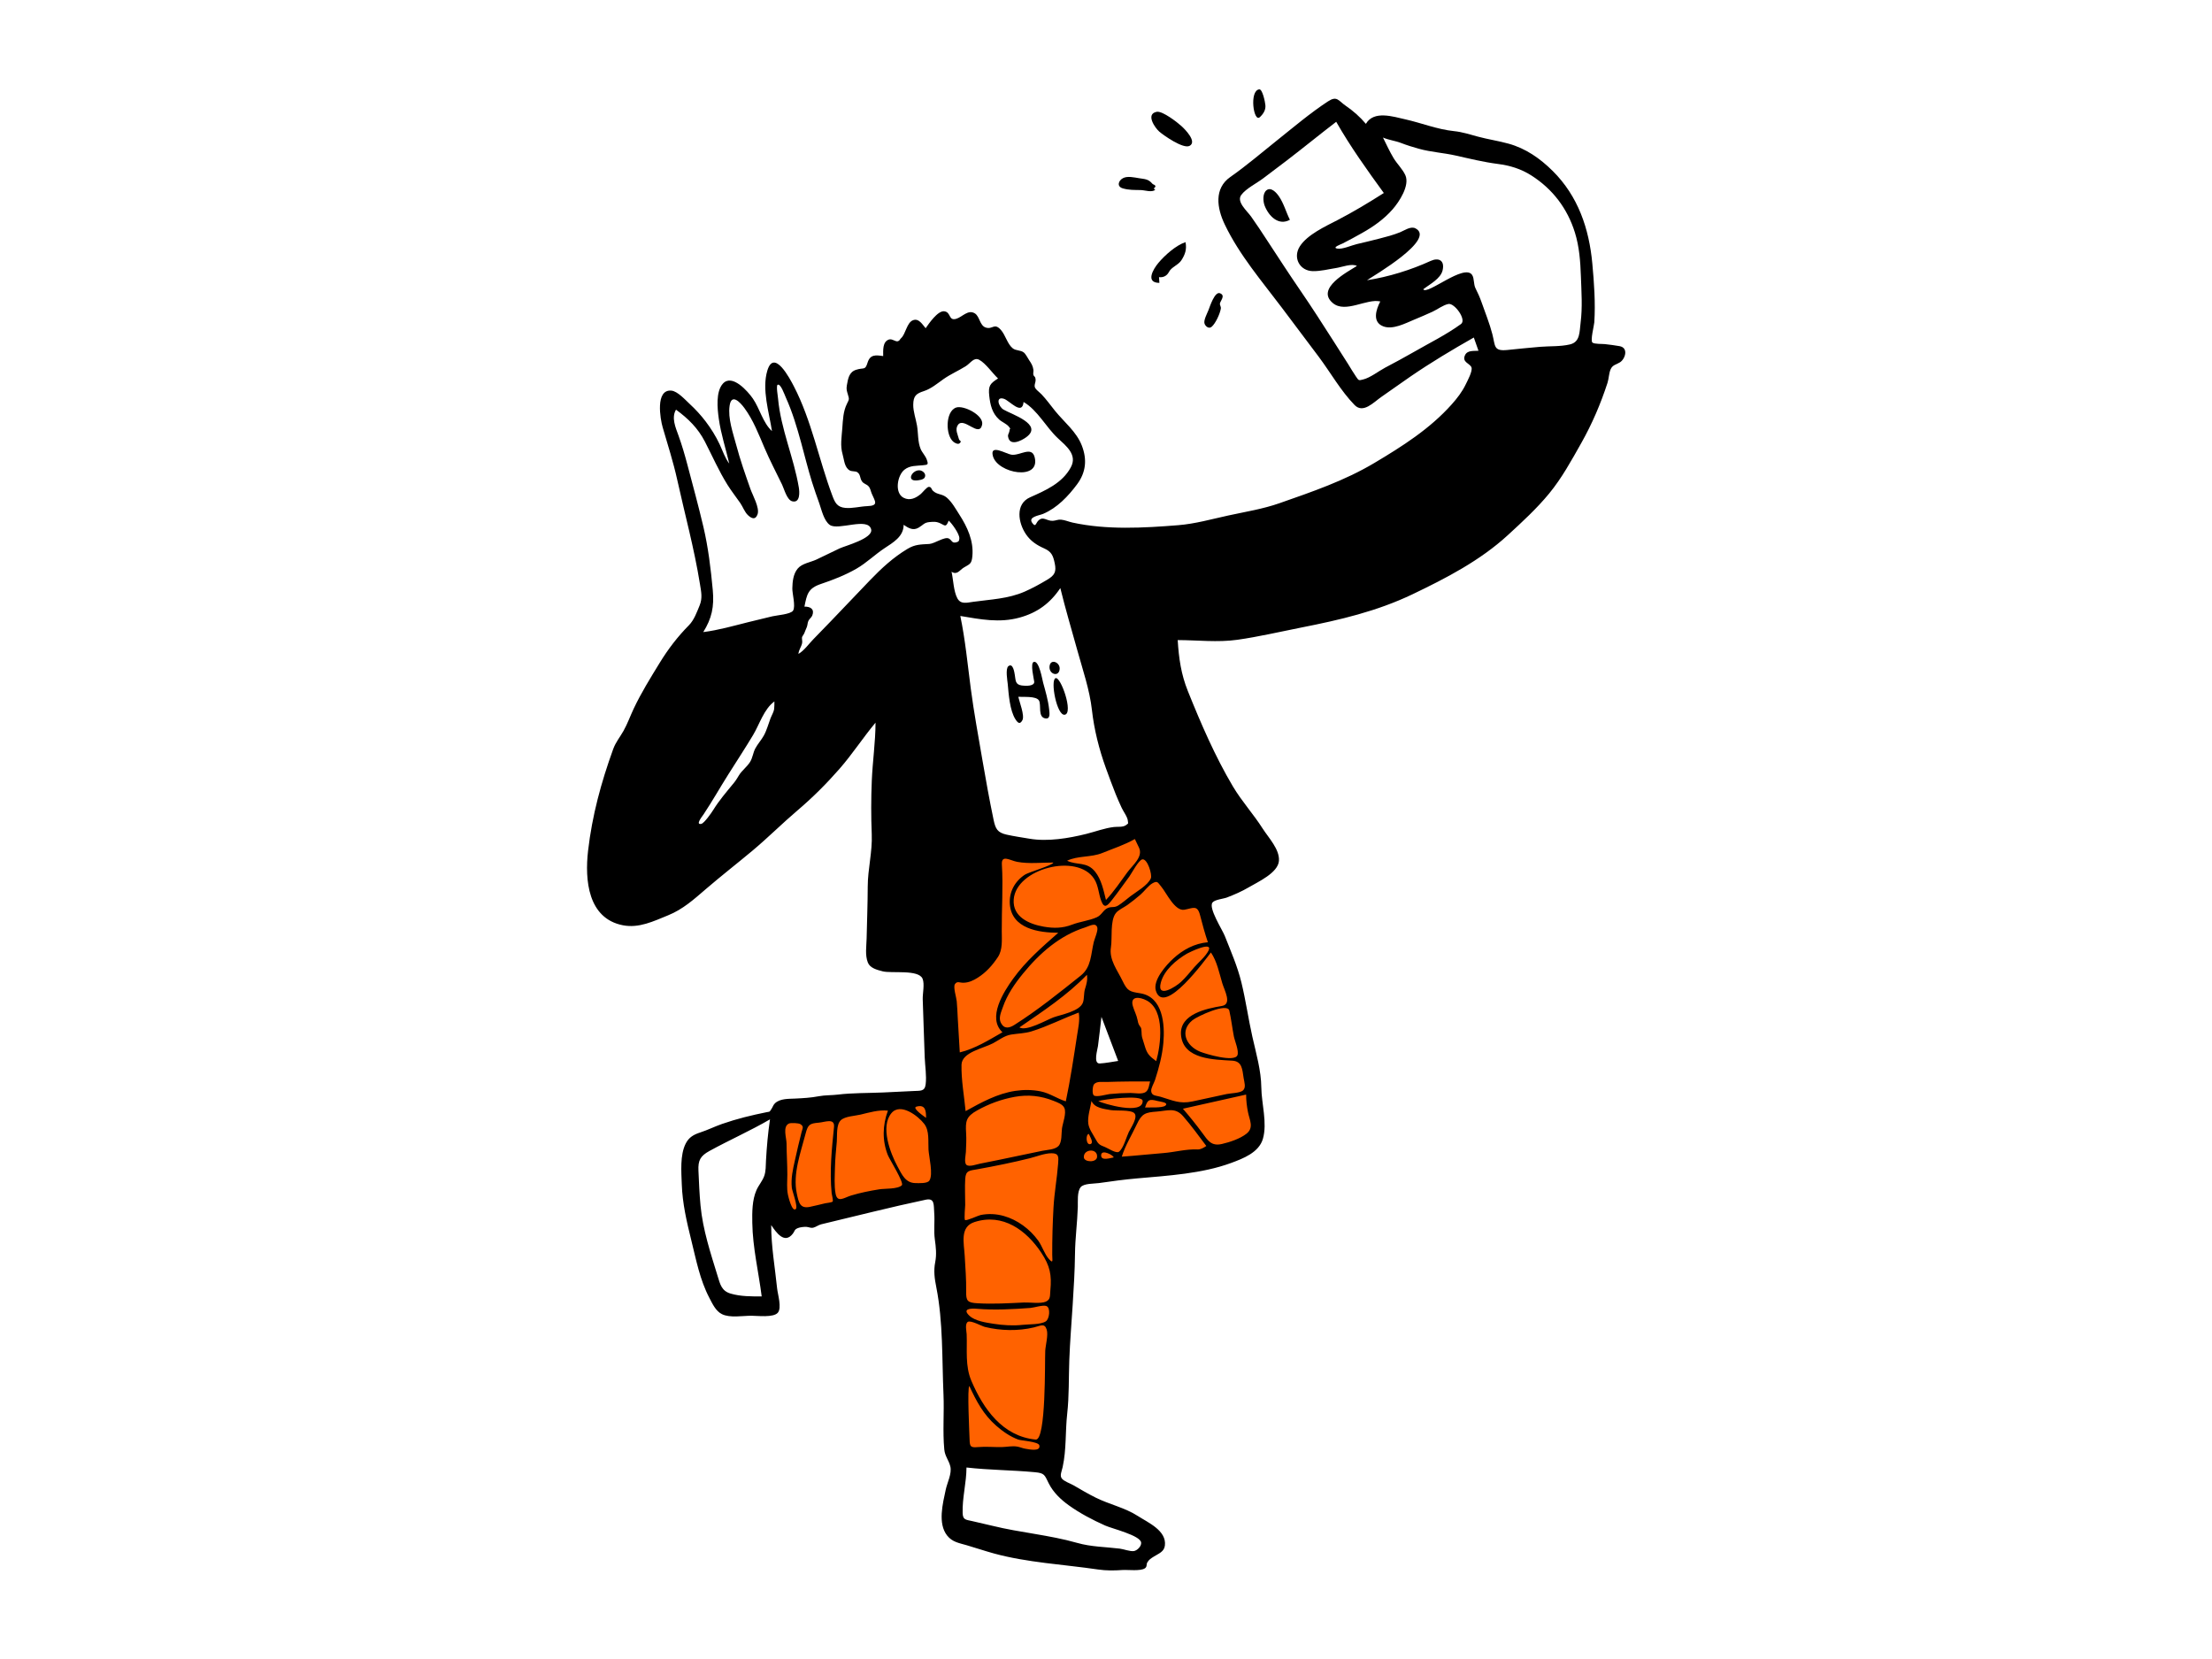 <svg width="520" height="390" viewBox="0 0 520 390" fill="none" xmlns="http://www.w3.org/2000/svg">
<path fill-rule="evenodd" clip-rule="evenodd" d="M268.842 194.372L268.916 194.381C269.986 194.588 271.76 197.65 272.487 198.521C274.829 201.327 277.172 204.134 279.514 206.941C280.451 208.064 281.803 209.243 282.471 210.544C282.985 211.544 283.161 212.923 283.468 213.995C287.277 227.31 291.002 240.711 293.777 254.287C294.374 257.208 294.94 260.151 295.272 263.117C295.436 264.583 295.867 266.737 295.228 268.154C294.508 269.751 292.192 270.414 290.687 270.909C287.76 271.873 284.695 272.446 281.663 272.961C274.356 274.202 266.957 274.922 259.572 275.505C257.316 275.683 254.994 275.68 252.752 275.983C251.682 276.128 252.003 275.84 251.665 276.559C251.195 277.559 251.507 279.646 251.451 280.737C251.32 283.301 251.189 285.866 251.057 288.431L249.982 309.417C249.619 316.509 249.256 323.602 248.892 330.694C248.755 333.381 248.617 336.069 248.48 338.756C248.407 340.192 248.625 342.047 248.24 343.438C247.949 344.49 248.428 344.18 247.138 344.242C244.152 344.386 241.057 344.025 238.07 343.918C234.682 343.797 231.293 343.675 227.904 343.554C226.936 343.52 225.855 343.794 225.465 343.1C224.99 342.255 225.351 339.932 225.318 338.989C225.224 336.36 225.13 333.73 225.036 331.101C224.778 323.884 224.52 316.667 224.262 309.449C223.909 299.606 223.557 289.763 223.205 279.919C219.437 280.678 215.668 281.436 211.9 282.195C206.332 283.315 200.763 284.436 195.195 285.556C192.641 286.07 189.608 287.243 186.971 286.865C184.352 286.489 183.269 285.37 183.122 282.884C182.964 280.218 183.026 277.532 183.061 274.865C183.12 270.501 183.245 266.139 183.41 261.778C190.85 261.109 198.29 260.438 205.73 259.768C209.691 259.411 213.653 259.054 217.614 258.697C218.513 258.616 220.73 258.79 221.131 258.112C221.755 257.058 221.061 253.594 221.042 252.403L220.864 241.138L220.214 199.689C221.995 199.747 223.777 199.8 225.558 199.85C233.307 200.069 241.095 200.386 248.847 200.147C252.735 200.028 256.418 198.979 260.088 197.742C262.039 197.084 263.971 196.368 265.887 195.614C266.49 195.377 268.265 194.255 268.916 194.381L268.842 194.372ZM258.409 232.942L254.45 252.306L267.997 251.408L258.409 232.942Z" fill="#FF6200"/>
<path fill-rule="evenodd" clip-rule="evenodd" d="M371.567 75.899C371.29 78.053 371.487 80.401 369.056 80.969C366.806 81.495 364.337 81.347 362.043 81.531C359.465 81.739 356.895 82.022 354.322 82.277C351.078 82.598 351.541 81.351 350.832 78.581C350.184 76.052 349.15 73.527 348.29 71.06C347.89 69.914 347.412 68.859 346.867 67.778C346.373 66.8 346.608 65.469 346.076 64.647C344.26 61.842 335.404 69.513 334.581 68.001C336.08 66.834 338.673 65.529 339.133 63.532C339.673 61.186 338.183 60.486 336.309 61.343C331.699 63.455 326.379 65.106 321.351 65.876C322.977 64.789 337.684 56.222 332.748 53.681C331.636 53.108 330.15 54.186 329.147 54.594C327.555 55.242 325.892 55.676 324.23 56.1C322.479 56.547 320.723 56.977 318.962 57.383C317.727 57.669 315.525 58.682 314.322 58.432C313.1 58.178 315.264 57.419 315.619 57.24C317.164 56.462 318.684 55.625 320.192 54.778C322.869 53.275 325.341 51.534 327.377 49.21C328.912 47.456 331.449 43.627 330.379 41.202C329.76 39.797 328.402 38.498 327.604 37.166C326.672 35.611 325.92 33.953 325.111 32.333C326.466 32.928 327.985 33.08 329.368 33.615C330.75 34.149 332.153 34.582 333.591 34.98C336.476 35.777 339.352 35.919 342.211 36.565C345.447 37.297 348.819 38.115 352.106 38.538C354.969 38.906 357.543 39.689 359.995 41.25C365.004 44.438 368.478 49.018 370.236 54.681C371.265 57.999 371.516 61.461 371.637 64.913C371.765 68.553 372.033 72.276 371.567 75.899ZM343.458 76.167C339.96 78.717 335.883 80.709 332.13 82.878C329.982 84.119 327.788 85.278 325.598 86.442C324.043 87.267 322.154 88.786 320.443 89.209C319.36 89.477 319.441 89.497 318.756 88.51C318.101 87.568 317.529 86.553 316.916 85.582C315.787 83.793 314.646 82.01 313.505 80.227C310.948 76.23 308.396 72.234 305.709 68.322C303.014 64.397 300.429 60.399 297.818 56.418C296.604 54.567 295.398 52.71 294.11 50.91C293.126 49.535 290.605 47.439 291.803 45.821C292.915 44.318 295.448 43.069 296.947 41.931C298.778 40.542 300.62 39.167 302.446 37.771C306.372 34.77 310.195 31.638 314.117 28.632C317.446 34.471 321.362 39.944 325.312 45.372C321.74 47.651 318.131 49.818 314.367 51.77C311.587 53.211 307.334 55.158 305.578 57.892C303.848 60.584 305.547 63.691 308.631 63.74C310.475 63.77 312.313 63.281 314.12 63.002C315.426 62.801 317.808 61.86 318.985 62.523C316.87 63.872 309.197 67.805 313.333 71.253C316.29 73.718 321.288 70.121 324.482 70.862C323.508 72.73 322.496 75.71 325.198 76.726C327.447 77.572 330.39 75.995 332.414 75.159C333.876 74.555 335.329 73.931 336.767 73.272C337.91 72.747 339.279 71.685 340.501 71.459C341.927 71.194 344.829 75.167 343.458 76.167ZM278.438 213.858C280.439 213.493 281.467 212.666 282.097 215.095C282.662 217.272 283.221 219.368 283.949 221.504C280.823 221.774 278.066 223.267 275.786 225.366C274.163 226.862 270.935 230.433 271.735 232.938C273.679 239.025 283.5 225.369 284.667 223.909C286.095 225.997 286.621 228.731 287.331 231.118C287.836 232.818 289.712 236.075 287.232 236.488C283.752 237.069 277.221 238.365 277.634 243.294C278.122 249.113 285.524 249.08 289.677 249.342C292.018 249.489 292.029 251.365 292.362 253.464C292.511 254.403 292.977 255.672 292.18 256.36C291.472 256.97 289.304 256.987 288.383 257.184C285.697 257.761 283.013 258.348 280.327 258.925C277.278 259.579 275.666 258.663 272.816 257.828C271.761 257.518 270.701 257.649 270.623 256.467C270.576 255.742 271.285 254.622 271.518 253.905C272.438 251.068 273.221 248.147 273.485 245.168C273.87 240.84 273.389 234.35 268.059 233.505C265.524 233.103 265.036 232.972 263.891 230.593C262.653 228.019 260.688 225.636 261.163 222.672C261.506 220.524 260.926 216.459 262.298 214.677C262.931 213.854 264.167 213.362 265.01 212.758C266.085 211.987 267.12 211.162 268.121 210.298C268.964 209.573 269.991 208.154 270.946 207.63C272.113 206.99 272.148 207.426 272.986 208.427C274.223 209.905 276.19 214.269 278.438 213.858ZM284.094 223.475C283.401 224.875 281.798 226.176 280.777 227.344C279.75 228.519 278.779 229.761 277.633 230.827C276.373 231.999 271.896 234.831 272.882 231.019C273.649 228.054 276.522 225.653 279.05 224.174C279.539 223.887 285.268 221.107 284.094 223.475ZM288.992 237.589C289.436 239.574 289.675 241.619 290.054 243.618C290.248 244.64 291.323 247.108 290.885 248.091C290.143 249.756 283.463 247.785 282.078 247.211C278.782 245.847 277.269 242.344 280.308 239.849C281.461 238.904 288.548 235.606 288.992 237.589ZM293.372 261.422C293.744 263.316 294.832 265.073 293.033 266.505C291.539 267.694 289.091 268.506 287.25 268.929C284.741 269.506 283.934 268.1 282.606 266.291C281.178 264.346 279.657 262.468 278.08 260.642C283.034 259.533 287.987 258.424 292.941 257.315C292.938 258.695 293.105 260.07 293.372 261.422ZM281.502 270.214C278.919 270.08 276.139 270.858 273.519 271.063C270.247 271.318 266.985 271.69 263.71 271.909C264.549 269.232 266.056 266.845 267.235 264.317C268.417 261.779 269.248 261.505 271.968 261.309C274.489 261.128 276.267 260.26 278.128 262.398C280.063 264.623 281.816 267.04 283.584 269.398C282.982 269.8 282.264 270.254 281.502 270.214ZM263.036 270.761C262.399 271.225 260.433 269.905 259.771 269.649C258.482 269.151 258.196 268.991 257.524 267.734C256.946 266.653 256.027 265.425 255.846 264.192C255.607 262.566 256.327 260.425 256.589 258.81C257.286 260.492 259.576 260.687 261.123 260.962C262.293 261.17 265.76 260.838 266.642 261.672C267.617 262.592 265.822 265.16 265.355 266.127C264.797 267.281 264.108 269.98 263.036 270.761ZM261.787 272.094C261.02 272.219 258.812 272.982 258.857 271.58C258.906 269.98 261.944 271.707 261.787 272.094ZM257.897 272.011C257.757 273.358 254.857 273.246 254.791 272.061C254.678 270.058 258.12 269.859 257.897 272.011ZM254.581 235.67C253.84 237.781 249.324 238.537 247.59 239.187C246.007 239.78 241.275 242.521 239.642 241.527C245.17 237.728 250.835 234.005 255.518 229.154C255.71 230.352 255.418 231.353 255.064 232.487C254.746 233.511 254.91 234.734 254.581 235.67ZM253.207 243.37C252.411 248.542 251.631 253.782 250.554 258.902C248.503 258.276 246.812 257.005 244.656 256.563C242.69 256.159 240.658 256.149 238.676 256.444C234.45 257.073 230.684 259.163 226.997 261.199C226.657 257.652 225.952 253.856 226.035 250.297C226.104 247.34 231.164 246.465 233.459 245.243C234.847 244.505 236.103 243.465 237.685 243.208C239.312 242.942 240.883 242.95 242.491 242.454C246.293 241.281 249.87 239.422 253.595 238.036C253.899 239.811 253.476 241.62 253.207 243.37ZM249.654 265.259C249.485 266.435 249.698 268.533 248.803 269.429C247.959 270.273 246.157 270.301 245.044 270.529C241.655 271.227 238.269 271.931 234.885 272.65C233.371 272.972 231.856 273.279 230.336 273.567C229.61 273.704 227.791 274.399 227.181 273.822C226.601 273.274 227.033 271.523 227.064 270.789C227.126 269.322 227.209 267.85 227.117 266.383C226.941 263.568 227.097 262.49 229.717 261.033C232.501 259.486 235.376 258.426 238.509 257.853C241.681 257.272 244.703 257.59 247.722 258.807C248.562 259.146 249.822 259.564 250.214 260.47C250.745 261.702 249.833 264.01 249.654 265.259ZM245.839 310.635C244.596 311.414 241.893 311.281 240.466 311.44C238.162 311.694 235.842 311.549 233.553 311.193C231.83 310.926 229.258 310.555 227.938 309.346C226.061 307.627 228.226 307.548 229.663 307.669C233.838 308.02 238.065 307.775 242.236 307.473C243.048 307.414 245.231 306.701 246.014 307.035C247.015 307.461 246.709 310.09 245.839 310.635ZM243.471 338.415C235.693 337.659 231.183 331.218 228.362 324.633C226.848 321.098 227.394 317.388 227.245 313.65C227.217 312.967 226.789 311.272 227.491 310.762C228.15 310.283 230.819 311.765 231.54 311.941C235.24 312.848 239.332 312.935 243.04 312.054C244.646 311.673 245.546 310.963 246.056 312.555C246.467 313.837 245.793 316.2 245.719 317.543C245.592 319.867 245.956 338.656 243.471 338.415ZM227.932 338.422C227.902 337.294 227.333 325.892 227.886 325.857C229.527 329.398 231.212 332.564 234.2 335.169C235.726 336.5 237.442 337.699 239.351 338.413C240.068 338.682 244.131 338.885 244.33 339.775C244.678 341.332 241.905 340.704 241.082 340.577C240.422 340.475 239.828 340.194 239.18 340.076C237.946 339.852 236.78 340.153 235.541 340.178C233.658 340.217 231.81 340.019 229.926 340.182C228.204 340.331 227.978 340.133 227.932 338.422ZM229.08 287.281C235.739 285.128 241.305 289.205 244.819 294.54C246.823 297.582 247.271 299.71 246.921 303.312C246.795 304.602 247.027 305.475 245.841 306.001C244.668 306.521 242.001 306.135 240.732 306.194C237.08 306.365 233.442 306.592 229.79 306.375C227.418 306.235 227.083 305.833 227.124 303.53C227.173 300.758 226.942 297.999 226.785 295.223C226.616 292.219 225.584 288.411 229.08 287.281ZM226.901 283.288C226.905 281.252 226.783 279.162 226.908 277.129C227.032 275.113 227.89 275.212 229.793 274.868C233.914 274.123 238.03 273.29 242.096 272.279C243.704 271.88 245.522 271.113 247.197 271.107C248.955 271.101 248.862 272.004 248.745 273.561C248.484 277.009 247.852 280.406 247.66 283.836C247.453 287.537 247.344 291.286 247.361 294.992C247.366 296.243 247.67 297.169 246.604 295.999C245.536 294.826 245.014 292.958 244.061 291.64C242.108 288.941 239.206 286.771 235.985 285.857C234.204 285.351 232.332 285.264 230.516 285.629C229.965 285.74 227.206 287.057 226.855 286.797C226.617 286.621 226.901 283.371 226.901 283.288ZM251.262 353.875C253.904 355.766 256.829 357.294 259.789 358.621C261.456 359.368 268.05 360.938 268.261 362.619C268.373 363.515 267.28 364.519 266.564 364.625C265.656 364.76 264.16 364.167 263.235 364.054C259.872 363.646 256.515 363.643 253.233 362.707C246.681 360.837 239.888 360.311 233.268 358.68C231.693 358.293 230.114 357.929 228.531 357.578C227.027 357.244 226.353 357.301 226.3 355.694C226.183 352.167 227.195 348.553 227.203 344.982C232.558 345.594 237.932 345.586 243.303 346.089C245.604 346.304 245.551 346.74 246.559 348.751C247.606 350.837 249.386 352.532 251.262 353.875ZM225.149 239.28C225.082 237.975 225.028 236.665 224.91 235.363C224.831 234.488 224.032 232.043 224.482 231.362C225.018 230.553 225.557 231.047 226.515 231.024C227.778 230.994 228.835 230.486 229.876 229.822C231.848 228.564 233.314 226.909 234.594 224.977C235.719 223.276 235.51 220.953 235.496 218.917C235.46 213.651 235.844 208.516 235.523 203.227C235.375 200.798 237.449 202.288 239.123 202.603C241.862 203.117 244.839 202.761 247.623 202.768C247.519 203.415 241.827 205.022 240.908 205.634C238.553 207.2 237.18 209.705 237.395 212.561C237.827 218.306 244.155 219.266 248.778 219.277C244.942 222.669 241.175 225.903 238.16 230.087C235.937 233.172 232.022 239.254 235.656 242.668C232.444 244.492 229.26 246.522 225.627 247.399C225.464 244.694 225.29 241.988 225.149 239.28ZM223.691 134.406C224.999 135.246 225.549 134.058 226.544 133.443C227.946 132.576 228.41 132.661 228.588 130.726C228.916 127.136 227.406 123.887 225.51 120.949C224.649 119.614 223.789 118.024 222.573 116.981C221.464 116.029 220.343 116.357 219.315 115.373C218.912 114.986 218.998 114.44 218.332 114.456C217.893 114.466 216.826 115.826 216.463 116.127C215.317 117.075 213.916 117.797 212.415 117.015C210.229 115.877 210.931 111.746 212.629 110.407C213.936 109.377 215.481 109.536 216.969 109.37C218.085 109.246 218.317 109.294 217.858 108.017C217.536 107.122 216.795 106.425 216.428 105.55C215.724 103.87 215.877 101.829 215.573 100.051C215.3 98.458 214.662 96.735 214.685 95.118C214.715 93.058 215.388 92.523 217.173 91.945C218.902 91.386 220.333 90.153 221.806 89.117C223.473 87.944 225.299 87.169 227.011 86.098C228.174 85.371 228.925 83.901 230.204 84.588C231.723 85.404 233.33 87.766 234.622 88.973C232.731 90.173 232.292 90.698 232.552 93.048C232.792 95.201 233.23 97.121 234.877 98.621C235.509 99.198 236.689 99.66 237.179 100.325C237.751 101.099 237.379 100.416 237.307 101.291C237.269 101.762 236.896 102.071 236.977 102.616C237.34 105.036 240.12 103.608 241.266 102.767C245.361 99.762 237.716 97.376 235.9 96.282C234.646 95.525 234.026 93.112 236.013 93.753C237.334 94.18 240.32 97.796 240.623 94.5C243.9 96.403 245.922 100.447 248.67 103.004C250.651 104.848 253.313 106.894 251.74 109.839C249.736 113.593 245.761 115.297 242.133 116.917C238.614 118.488 239.345 122.934 241.226 125.655C242.313 127.228 243.738 128.15 245.453 128.914C247.204 129.695 247.567 130.613 247.95 132.425C248.375 134.435 247.924 135.245 246.183 136.283C244.484 137.297 242.707 138.28 240.893 139.073C236.971 140.79 232.901 140.898 228.729 141.483C227.266 141.688 225.864 142.115 225.066 140.666C224.169 139.034 224.103 136.224 223.691 134.406ZM223.06 126.598C222.078 126.081 219.708 127.799 218.467 127.875C216.459 127.996 215.14 127.95 213.358 129.016C209.988 131.029 207.192 133.621 204.49 136.432C201.447 139.599 198.421 142.781 195.388 145.957C194.013 147.396 192.632 148.827 191.235 150.243C190.135 151.36 189.059 152.93 187.697 153.727C187.767 152.781 188.348 152.111 188.554 151.233C188.674 150.721 188.464 150.285 188.542 149.794C188.567 149.635 188.995 149.08 189.061 148.898C189.234 148.418 189.447 147.944 189.653 147.446C189.846 146.981 189.818 146.499 190.013 146.013C190.214 145.512 190.764 145.18 190.955 144.687C191.514 143.243 190.588 142.574 189.108 142.608C189.687 139.719 189.94 138.305 192.961 137.287C195.847 136.313 198.666 135.221 201.317 133.7C203.671 132.349 205.635 130.403 207.898 128.898C209.924 127.551 212.445 126.139 212.425 123.375C213.573 124.154 214.65 124.81 215.963 124.035C217.072 123.38 217.22 122.852 218.501 122.729C219.548 122.629 220.196 122.602 221.13 123.062C222.229 123.603 222.38 123.98 223.02 122.386C223.747 122.998 225.586 125.549 225.525 126.558C225.491 127.114 225.407 127.365 224.718 127.512C223.74 127.72 223.778 126.976 223.06 126.598ZM218.481 277.534C218.004 278.266 215.989 278.131 215.212 278.122C212.84 278.091 212.011 276.101 210.971 274.178C209.331 271.146 206.879 264.848 209.57 261.666C211.694 259.155 215.831 262.319 217.28 264.216C218.531 265.854 218.159 268.312 218.275 270.278C218.373 271.936 219.425 276.089 218.481 277.534ZM212.003 278.632C211.055 279.58 207.978 279.38 206.722 279.583C204.481 279.946 202.251 280.382 200.076 281.045C198.457 281.537 196.856 282.864 196.429 280.607C196.071 278.709 196.249 276.433 196.283 274.517C196.32 272.451 196.537 270.411 196.716 268.354C196.838 266.962 196.533 264.403 197.669 263.335C198.648 262.415 201.028 262.326 202.298 262.021C204.385 261.521 206.565 260.864 208.734 261.088C207.468 264.522 207.361 268.124 208.717 271.547C209.104 272.523 212.589 278.047 212.003 278.632ZM196.058 264.95C195.53 270.116 194.998 275.315 195.507 280.507C195.538 280.817 195.908 282.235 195.747 282.457C195.58 282.687 194.264 282.806 193.965 282.877C192.777 283.158 191.592 283.457 190.397 283.707C188.071 284.193 187.767 282.724 187.311 280.568C186.334 275.95 188.229 270.943 189.377 266.507C189.936 264.347 190.351 264.099 192.475 263.919C193.953 263.795 196.283 262.755 196.058 264.95ZM187.077 284.224C186.188 285.033 185.3 281.218 185.222 280.83C184.911 279.286 185.084 277.721 185.088 276.153C185.096 273.704 184.909 271.266 184.905 268.829C184.903 267.511 183.915 264.816 185.475 264.118C185.933 263.914 187.751 263.999 188.164 264.268C189.021 264.828 188.683 265.19 188.429 266.164C187.861 268.35 187.369 270.546 186.874 272.749C186.388 274.91 185.909 276.989 186.14 279.22C186.216 279.958 187.644 283.709 187.077 284.224ZM215.422 260.152C217.589 259.542 217.704 261.202 217.701 262.791C217.371 262.538 214.292 260.471 215.422 260.152ZM186.441 143.535C185.91 144.409 182.547 144.648 181.586 144.879C179.696 145.331 177.805 145.781 175.919 146.253C172.387 147.136 168.942 148.132 165.321 148.594C167.309 145.411 167.928 142.662 167.558 138.689C167.091 133.672 166.498 128.707 165.343 123.797C164.205 118.955 162.887 114.146 161.617 109.336C160.994 106.974 160.319 104.656 159.49 102.357C158.825 100.514 157.786 98.195 158.915 96.305C161.779 98.395 164.076 100.646 165.71 103.821C167.46 107.224 168.988 110.717 171.019 113.972C171.948 115.461 173.033 116.818 174.026 118.259C174.617 119.116 175.048 120.353 175.8 121.076C176.668 121.91 177.594 122.303 178.09 120.896C178.622 119.387 176.924 116.4 176.423 114.983C175.213 111.561 174.013 108.146 173.08 104.635C172.325 101.798 171.077 98.367 171.518 95.374C171.956 92.41 173.967 94.531 174.984 95.909C177.082 98.75 178.338 102.061 179.717 105.282C180.983 108.241 182.461 111.062 183.863 113.952C184.35 114.958 184.993 117.556 186.27 117.855C188.127 118.291 187.97 115.676 187.792 114.615C186.616 107.581 183.544 100.846 182.906 93.69C182.876 93.349 182.432 90.69 182.789 90.468C183.481 90.037 184.415 92.734 184.713 93.395C186.267 96.833 187.349 100.456 188.341 104.087C189.185 107.175 189.949 110.287 190.896 113.345C191.417 115.026 192.014 116.68 192.602 118.338C193.134 119.84 193.675 122.408 195.063 123.397C197.032 124.802 204.078 121.463 204.793 124.448C205.301 126.569 198.766 128.278 197.375 128.922C195.543 129.77 193.746 130.699 191.913 131.548C190.526 132.19 188.531 132.454 187.528 133.662C186.464 134.943 186.294 136.74 186.262 138.329C186.238 139.53 187.071 142.497 186.441 143.535ZM181.987 166.702C181.894 167.369 181.364 168.252 181.126 168.886C180.64 170.179 180.228 171.724 179.552 172.931C178.972 173.971 178.115 174.902 177.553 175.957C177.021 176.959 176.95 178.114 176.329 179.117C175.617 180.263 174.441 181.088 173.735 182.227C173.387 182.789 173.027 183.431 172.535 184.029C170.793 186.149 169.063 188.149 167.662 190.42C167.303 191.002 165.553 193.54 164.856 193.677C163.4 193.963 165.095 191.893 165.38 191.465C167.443 188.368 169.276 185.109 171.267 181.964C173.196 178.919 175.17 175.898 177.027 172.808C178.541 170.288 179.588 166.671 182.048 164.896C182.058 165.499 182.038 166.101 181.987 166.702ZM249.264 138.245C250.463 143.172 251.896 147.946 253.247 152.829C254.501 157.36 256.169 162.209 256.689 166.88C257.204 171.507 258.387 176.188 259.978 180.58C260.713 182.612 261.469 184.652 262.268 186.66C262.706 187.764 263.197 188.842 263.694 189.92C264.081 190.757 265.102 192.113 265.141 193C265.172 193.71 265.419 193.426 264.718 193.96C263.992 194.513 262.734 194.312 261.889 194.41C259.683 194.665 257.533 195.495 255.383 196.032C251.236 197.068 246.294 197.891 242.045 197.17C240.257 196.866 238.401 196.603 236.634 196.208C234.459 195.721 234.012 194.822 233.566 192.684C232.59 188.012 231.749 183.351 230.943 178.648C229.985 173.053 228.948 167.464 228.208 161.834C227.461 156.139 226.925 150.438 225.754 144.804C230.476 145.594 234.922 146.486 239.657 145.192C243.851 144.046 246.878 141.807 249.264 138.245ZM267.747 199.244C268.802 201.419 266.258 203.375 265.025 205.051C263.399 207.26 261.881 209.567 259.99 211.565C259.422 209.295 258.924 206.74 257.411 204.876C255.477 202.495 253.22 203.468 250.852 202.341C253.336 201.133 256.508 201.594 259.143 200.517C261.742 199.454 264.367 198.62 266.785 197.239C267.106 197.907 267.424 198.577 267.747 199.244ZM258.535 250.002C256.947 250.09 258.009 246.742 258.112 245.91C258.396 243.623 258.682 241.336 258.931 239.045C260.241 242.499 261.55 245.953 262.859 249.407C261.42 249.613 259.99 249.921 258.535 250.002ZM255.952 266.56C256.169 267.041 257.179 268.645 256.382 268.941C255.289 269.346 255.157 266.69 255.952 266.56ZM254.058 229.349C249 233.387 243.978 237.435 238.506 240.911C237.307 241.673 236.1 241.992 235.305 240.481C234.68 239.294 235.34 237.956 235.741 236.793C236.762 233.829 238.542 231.253 240.514 228.84C244.454 224.023 249.142 219.908 255.125 218.009C256.103 217.698 257.614 216.76 257.957 218.055C258.159 218.817 257.305 220.719 257.131 221.434C256.417 224.386 256.573 227.342 254.058 229.349ZM268.616 258.797C268.728 262.226 259.355 259.46 258.187 258.848C259.412 258.437 268.566 257.256 268.616 258.797ZM272.097 258.819C272.654 258.967 274.79 259.156 273.992 259.885C273.278 260.539 270.044 260.277 269.187 260.357C269.763 258.465 270.2 258.314 272.097 258.819ZM270.361 254.226C270.151 254.989 270.066 256.152 269.382 256.675C268.53 257.327 266.72 256.931 265.756 256.936C264.119 256.945 262.483 257.028 260.853 257.191C260.23 257.253 257.704 258.014 257.12 257.495C256.691 257.114 256.851 255.324 257.163 254.922C257.805 254.096 259.283 254.382 260.209 254.349C263.599 254.228 266.97 254.218 270.361 254.226ZM268.185 241.552C267.706 240.841 267.621 240.849 267.417 239.775C267.199 238.626 266.644 237.643 266.317 236.532C265.6 234.088 267.893 234.305 269.575 235.201C273.939 237.526 272.885 245.649 271.806 249.453C270.237 248.299 269.659 247.776 269.119 245.915C268.914 245.208 268.684 244.513 268.47 243.81C268.313 243.292 268.423 241.907 268.185 241.552ZM268.562 202.016C269.781 201.869 270.895 205.649 270.547 206.467C269.835 208.14 267.113 209.635 265.727 210.703C264.804 211.414 263.887 212.229 262.901 212.849C261.985 213.425 261.458 213.102 260.606 213.378C259.374 213.777 259.075 215.081 257.814 215.642C256.039 216.43 253.888 216.651 252.034 217.363C249.785 218.227 247.723 218.251 245.365 217.841C241.974 217.253 237.998 215.57 238.304 211.449C238.843 204.178 253.283 200.452 257.221 206.617C258.246 208.222 258.23 210.093 258.895 211.816C259.616 213.682 260.315 212.949 261.399 211.575C262.817 209.777 264.135 207.883 265.497 206.043C265.938 205.448 267.683 202.123 268.562 202.016ZM180.07 272.809C180 274.046 180.074 275.3 179.644 276.48C179.211 277.67 178.333 278.632 177.827 279.788C176.801 282.132 176.809 284.968 176.85 287.479C176.945 293.322 178.329 298.996 179.06 304.769C176.625 304.763 174.107 304.791 171.746 304.095C169.637 303.472 169.301 301.931 168.704 299.989C167.03 294.535 165.221 289.104 164.68 283.391C164.423 280.669 164.315 277.925 164.192 275.194C164.084 272.798 164.622 271.753 166.785 270.568C171.485 267.989 176.358 265.842 181.01 263.141C180.535 266.346 180.25 269.576 180.07 272.809ZM380.738 81.373C379.593 81.163 378.438 81.032 377.283 80.894C376.68 80.822 374.803 80.922 374.352 80.53C373.815 80.062 374.744 76.528 374.792 75.769C375.082 71.208 374.745 66.506 374.326 61.962C373.569 53.737 370.982 46.116 365.014 40.193C362.043 37.245 358.703 34.906 354.646 33.777C352.282 33.119 349.846 32.768 347.477 32.131C345.567 31.616 343.783 31.026 341.798 30.822C337.839 30.415 334.219 28.919 330.355 28.053C327.512 27.416 322.94 25.906 321.097 29.116C319.647 27.415 318.187 26.137 316.358 24.868C314.605 23.652 314.318 22.438 312.172 23.841C308.003 26.569 304.097 29.897 300.203 33C296.565 35.899 293.046 38.934 289.233 41.599C285.346 44.318 286.083 48.932 287.911 52.757C291.351 59.956 296.657 66.111 301.301 72.282C304.21 76.148 307.129 80.019 310.027 83.892C312.797 87.595 315.192 91.88 318.429 95.206C320.47 97.303 322.906 94.561 324.748 93.294C327.034 91.72 329.28 90.088 331.569 88.519C336.335 85.251 341.434 82.19 346.466 79.345C346.832 80.382 347.198 81.42 347.564 82.457C346.459 82.54 344.966 82.293 344.404 83.481C343.6 85.178 345.572 85.401 345.917 86.374C346.226 87.243 344.96 89.538 344.586 90.321C343.744 92.085 342.568 93.606 341.273 95.058C336.149 100.806 329.664 104.917 323.085 108.836C316.044 113.028 308.498 115.588 300.79 118.29C296.871 119.663 292.803 120.301 288.758 121.181C284.861 122.029 280.967 123.142 276.985 123.462C268.837 124.116 260.191 124.606 252.142 122.849C251.261 122.657 250.328 122.24 249.432 122.161C248.713 122.097 248.181 122.398 247.503 122.437C246.046 122.52 245.211 121.218 244.054 122.428C243.475 123.033 243.465 124.05 242.658 122.92C241.632 121.483 244.255 121.205 245.227 120.795C248.501 119.416 251.132 116.641 253.212 113.835C255.29 111.032 255.589 108.037 254.323 104.755C253.058 101.474 250.181 99.249 248.021 96.585C246.976 95.295 246.015 93.93 244.868 92.725C244.255 92.082 243.269 91.466 243.23 90.817C243.186 90.063 243.637 89.688 243.367 88.771C243.297 88.533 242.998 88.397 242.934 88.135C242.833 87.718 242.989 87.36 242.936 86.953C242.815 86.019 242.449 85.433 241.931 84.669C241.609 84.191 241.137 83.235 240.693 82.877C239.915 82.249 238.853 82.505 238.062 81.869C236.81 80.864 236.37 78.744 235.262 77.523C233.703 75.805 233.371 77.541 231.719 76.993C230.306 76.524 230.323 74.399 229.181 73.68C227.574 72.668 226.219 74.53 224.792 74.945C222.914 75.491 223.635 73.372 221.961 73.179C220.449 73.004 218.355 76.072 217.601 77.161C216.833 76.265 215.993 74.74 214.611 75.286C213.16 75.86 212.902 78.531 211.842 79.483C211.472 79.814 211.55 80.059 211.095 80.212C210.508 80.408 209.726 79.556 208.967 79.816C207.436 80.34 207.623 82.383 207.62 83.707C205.813 83.443 204.553 83.308 203.948 85.255C203.356 87.161 203.132 86.32 201.227 86.939C199.585 87.472 199.356 89.032 199.085 90.557C198.917 91.505 199.072 91.892 199.327 92.757C199.649 93.846 199.649 93.832 199.124 94.872C198.21 96.686 198.155 98.684 198.009 100.68C197.854 102.81 197.481 104.749 198.087 106.829C198.461 108.117 198.49 109.869 199.751 110.59C200.251 110.875 201.1 110.719 201.526 111.002C202.338 111.543 202.091 112.367 202.632 113.157C203.038 113.748 203.692 113.805 204.146 114.285C204.64 114.807 204.669 115.443 204.95 116.079C205.783 117.965 206.566 118.878 203.852 118.985C202.178 119.052 200.392 119.554 198.725 119.4C196.757 119.219 196.267 118.119 195.641 116.444C192.484 108.004 190.788 98.857 186.631 90.831C185.718 89.069 181.971 81.87 180.388 87.115C179.052 91.539 180.804 96.938 181.476 101.342C179.368 99.442 178.589 96.02 176.988 93.701C175.806 91.987 172.105 87.779 169.935 90.19C168.225 92.091 168.652 96.121 168.968 98.393C169.466 101.988 170.615 105.452 171.436 108.978C170.402 107.626 169.893 105.976 169.176 104.455C168.277 102.547 167.155 100.736 165.877 99.06C164.76 97.595 163.511 96.233 162.157 94.984C161.122 94.028 159.268 91.937 157.798 91.824C154.016 91.534 155.205 98.473 155.782 100.457C156.976 104.569 158.27 108.567 159.198 112.762C161.01 120.957 163.205 128.963 164.54 137.263C164.835 139.104 165.191 140.572 164.464 142.341C163.822 143.9 163.157 145.763 161.973 146.962C159.295 149.675 157.071 152.573 155.068 155.842C152.924 159.344 150.716 162.887 148.965 166.604C148.16 168.314 147.502 170.164 146.577 171.81C145.741 173.295 144.737 174.468 144.143 176.112C141.306 183.967 139.206 191.685 138.244 200.003C137.454 206.832 138.19 215.916 146.435 217.514C150.223 218.248 153.624 216.569 157.039 215.182C160.572 213.749 163.126 211.418 166.008 208.941C169.588 205.863 173.306 202.976 176.924 199.949C180.544 196.921 183.888 193.563 187.488 190.503C191.045 187.479 194.262 184.268 197.337 180.756C200.388 177.273 202.867 173.414 205.82 169.883C205.809 174.455 205.13 178.986 204.94 183.553C204.766 187.74 204.762 191.922 204.931 196.107C205.1 200.289 203.995 204.27 203.986 208.444C203.976 212.515 203.815 216.562 203.726 220.628C203.686 222.453 203.328 224.499 204.01 226.259C204.519 227.573 206.119 227.984 207.483 228.338C209.592 228.886 215.938 227.832 216.88 230.085C217.394 231.314 216.876 233.553 216.916 234.912C216.983 237.151 217.065 239.389 217.142 241.628C217.221 243.94 217.298 246.252 217.383 248.563C217.458 250.6 217.854 252.869 217.608 254.885C217.398 256.614 216.39 256.388 214.793 256.476C212.383 256.61 209.972 256.717 207.56 256.822C204.022 256.977 200.33 256.906 196.939 257.323C195.514 257.499 193.958 257.424 192.456 257.71C190.571 258.068 188.831 258.159 186.919 258.254C185.378 258.33 183.398 258.218 182.187 259.357C181.767 259.753 181.673 260.224 181.375 260.664C180.818 261.488 181.128 261.271 180.213 261.456C176.639 262.18 173.245 262.997 169.75 264.215C168.001 264.825 166.378 265.643 164.62 266.217C163.08 266.719 161.951 267.338 161.189 268.85C159.829 271.551 160.174 275.458 160.272 278.369C160.427 282.909 161.436 287.232 162.524 291.623C163.656 296.192 164.543 300.882 166.744 305.079C167.468 306.459 168.249 308.218 169.726 308.937C171.634 309.865 174.568 309.302 176.65 309.306C178.047 309.308 181.79 309.788 182.834 308.616C183.845 307.482 182.828 304.282 182.685 302.874C182.184 297.94 181.284 292.961 181.296 287.993C182.435 289.677 184.412 292.584 186.389 290.004C186.876 289.369 186.686 289.074 187.55 288.706C188.029 288.502 189.036 288.377 189.557 288.412C190.265 288.46 190.527 288.745 191.178 288.605C191.754 288.482 192.402 287.966 193.062 287.809C201.249 285.864 209.388 283.767 217.61 282.033C219.783 281.574 219.474 283.243 219.618 285.123C219.777 287.201 219.474 289.301 219.762 291.356C220.013 293.144 220.208 294.887 219.855 296.686C219.438 298.808 219.707 300.578 220.122 302.68C221.721 310.783 221.435 319.571 221.796 327.807C221.983 332.096 221.58 336.475 221.984 340.741C222.136 342.353 223.036 343.243 223.4 344.709C223.819 346.392 222.677 348.535 222.33 350.166C221.633 353.439 220.407 358.123 222.649 360.971C223.859 362.509 225.447 362.732 227.239 363.252C229.384 363.875 231.498 364.6 233.653 365.19C241.526 367.345 250.035 367.767 258.104 368.954C260.08 369.245 261.913 369.218 263.902 369.08C265.127 368.995 268.147 369.398 269.166 368.665C269.712 368.272 269.435 367.78 269.713 367.3C270.107 366.619 270.585 366.341 271.256 365.917C272.368 365.215 273.653 364.804 273.841 363.354C274.299 359.802 269.86 357.92 267.487 356.384C264.454 354.421 260.79 353.663 257.571 352.06C255.795 351.176 254.082 350.174 252.371 349.171C251.628 348.736 250.124 348.244 249.607 347.559C249.079 346.86 249.596 345.863 249.814 344.864C250.716 340.738 250.412 336.519 250.878 332.349C251.345 328.172 251.218 323.97 251.372 319.772C251.53 315.449 251.887 311.136 252.161 306.819C252.414 302.832 252.668 298.781 252.711 294.79C252.75 291.088 253.255 287.457 253.374 283.732C253.415 282.468 253.188 280.175 254.027 279.104C254.764 278.164 257.201 278.283 258.338 278.118C261.403 277.673 264.32 277.283 267.35 277.015C274.56 276.376 282.583 275.907 289.401 273.394C292.212 272.358 295.954 270.942 296.886 267.713C297.959 264.002 296.559 259.44 296.512 255.646C296.463 251.594 295.289 247.641 294.408 243.716C293.459 239.49 292.862 235.191 291.837 230.981C290.897 227.118 289.372 223.697 287.93 220.029C287.345 218.541 284.013 213.416 285.046 212.151C285.603 211.47 287.608 211.298 288.422 210.987C290.175 210.316 291.932 209.553 293.549 208.597C295.708 207.322 300.434 205.211 300.652 202.376C300.86 199.667 298.197 196.929 296.844 194.801C294.664 191.372 291.914 188.375 289.837 184.879C285.64 177.812 282.303 170.073 279.243 162.458C277.642 158.474 277.119 154.723 276.856 150.471C281.504 150.482 286.235 151.053 290.853 150.404C295.88 149.696 300.913 148.505 305.895 147.523C314.968 145.735 323.679 143.715 332.084 139.689C339.955 135.918 347.941 131.791 354.458 125.806C357.828 122.711 361.265 119.556 364.175 116.017C367.164 112.381 369.413 108.251 371.719 104.169C374.265 99.664 376.291 94.93 377.893 90.002C378.215 89.011 378.217 87.749 378.629 86.814C379.094 85.757 379.941 85.729 380.825 85.173C382.068 84.39 382.895 81.769 380.738 81.373Z" fill="black"/>
<path fill-rule="evenodd" clip-rule="evenodd" d="M272.526 30.942C273.588 31.855 278.168 35.07 279.647 34.289C281.472 33.323 278.582 30.416 277.805 29.699C276.814 28.788 273.277 26.029 271.922 26.285C269.215 26.797 271.57 30.121 272.526 30.942Z" fill="black"/>
<path fill-rule="evenodd" clip-rule="evenodd" d="M274.788 63.942C275.388 62.76 276.985 62.326 277.723 61.182C278.611 59.808 279.019 58.605 278.692 56.919C276.418 57.685 273.832 60.001 272.31 61.813C271.039 63.327 269.233 66.49 272.551 66.498C272.522 66.048 272.493 65.597 272.464 65.147C273.459 65.292 274.336 64.832 274.788 63.942Z" fill="black"/>
<path fill-rule="evenodd" clip-rule="evenodd" d="M263.956 44.284C265.422 44.706 266.632 44.646 268.129 44.679C269.216 44.703 270.701 45.3 271.582 44.627C270.8 44.175 271.788 44.15 271.595 43.708C271.432 43.34 271.123 43.461 270.873 43.163C269.978 42.102 269.2 42.115 267.782 41.894C266.682 41.722 265.066 41.326 264.01 41.873C262.898 42.448 262.468 43.856 263.956 44.284Z" fill="black"/>
<path fill-rule="evenodd" clip-rule="evenodd" d="M284.821 76.833C285.769 76.038 286.802 73.736 286.994 72.548C287.069 72.083 286.734 71.726 286.774 71.384C286.85 70.731 288.192 69.47 286.787 68.934C285.558 68.465 284.403 72.107 284.09 72.902C283.77 73.714 282.897 75.298 283.165 76.084C283.387 76.736 284.181 77.369 284.821 76.833Z" fill="black"/>
<path fill-rule="evenodd" clip-rule="evenodd" d="M296.161 27.543C297.019 26.747 297.562 25.844 297.473 24.75C297.403 23.887 296.757 20.915 296.03 21.002C293.617 21.293 294.702 28.899 296.161 27.543Z" fill="black"/>
<path fill-rule="evenodd" clip-rule="evenodd" d="M245.215 160.462C245.016 159.735 244.294 155.29 243.046 155.593C242.097 155.823 243.083 159.735 243.127 160.249C243.219 161.326 241.15 161.291 240.188 161.145C238.663 160.915 238.785 160.021 238.557 158.634C238.471 158.11 238.141 155.742 237.048 156.61C236.309 157.196 236.837 160.116 236.899 160.782C237.112 163.09 237.362 167.03 238.734 169.126C239.281 169.962 239.773 170.374 240.348 169.303C240.929 168.218 239.613 164.912 239.383 163.802C240.469 163.908 243.594 163.556 244.248 164.684C244.845 165.713 243.89 168.655 245.806 168.893C246.943 169.035 246.737 167.718 246.628 166.706C246.398 164.581 245.775 162.514 245.215 160.462Z" fill="black"/>
<path fill-rule="evenodd" clip-rule="evenodd" d="M248.126 159.434C246.867 160.002 248.448 168.291 250.289 168.024C252.438 167.712 249.325 158.892 248.126 159.434Z" fill="black"/>
<path fill-rule="evenodd" clip-rule="evenodd" d="M246.723 156.689C246.568 158.555 248.994 159.251 249.108 157.223C249.197 155.658 246.887 154.727 246.723 156.689Z" fill="black"/>
<path fill-rule="evenodd" clip-rule="evenodd" d="M233.41 107.205C234.518 111.331 244.596 113.086 243.238 107.522C242.558 104.735 239.718 107.21 237.735 106.886C236.452 106.677 232.631 104.295 233.41 107.205Z" fill="black"/>
<path fill-rule="evenodd" clip-rule="evenodd" d="M230.879 99.844C231.353 97.636 226.523 95.199 224.77 95.807C222.207 96.697 222.218 102.384 224.173 103.896C224.431 104.095 225.22 104.569 225.606 104.191C226.216 103.593 225.55 103.756 225.407 103.159C225.181 102.209 224.443 100.99 225.178 99.909C226.569 97.868 230.201 103.008 230.879 99.844Z" fill="black"/>
<path fill-rule="evenodd" clip-rule="evenodd" d="M216.152 110.562C214.41 110.464 212.982 113.167 215.544 112.94C216.035 112.897 217.089 112.774 217.374 112.258C217.845 111.404 216.917 110.605 216.152 110.562Z" fill="black"/>
<path fill-rule="evenodd" clip-rule="evenodd" d="M300.634 46.126C300.038 45.264 298.788 43.876 297.713 44.741C296.76 45.508 296.927 47.401 297.292 48.341C298.276 50.873 300.6 53.129 303.23 51.67C302.316 49.84 301.801 47.813 300.634 46.126Z" fill="black"/>
</svg>
